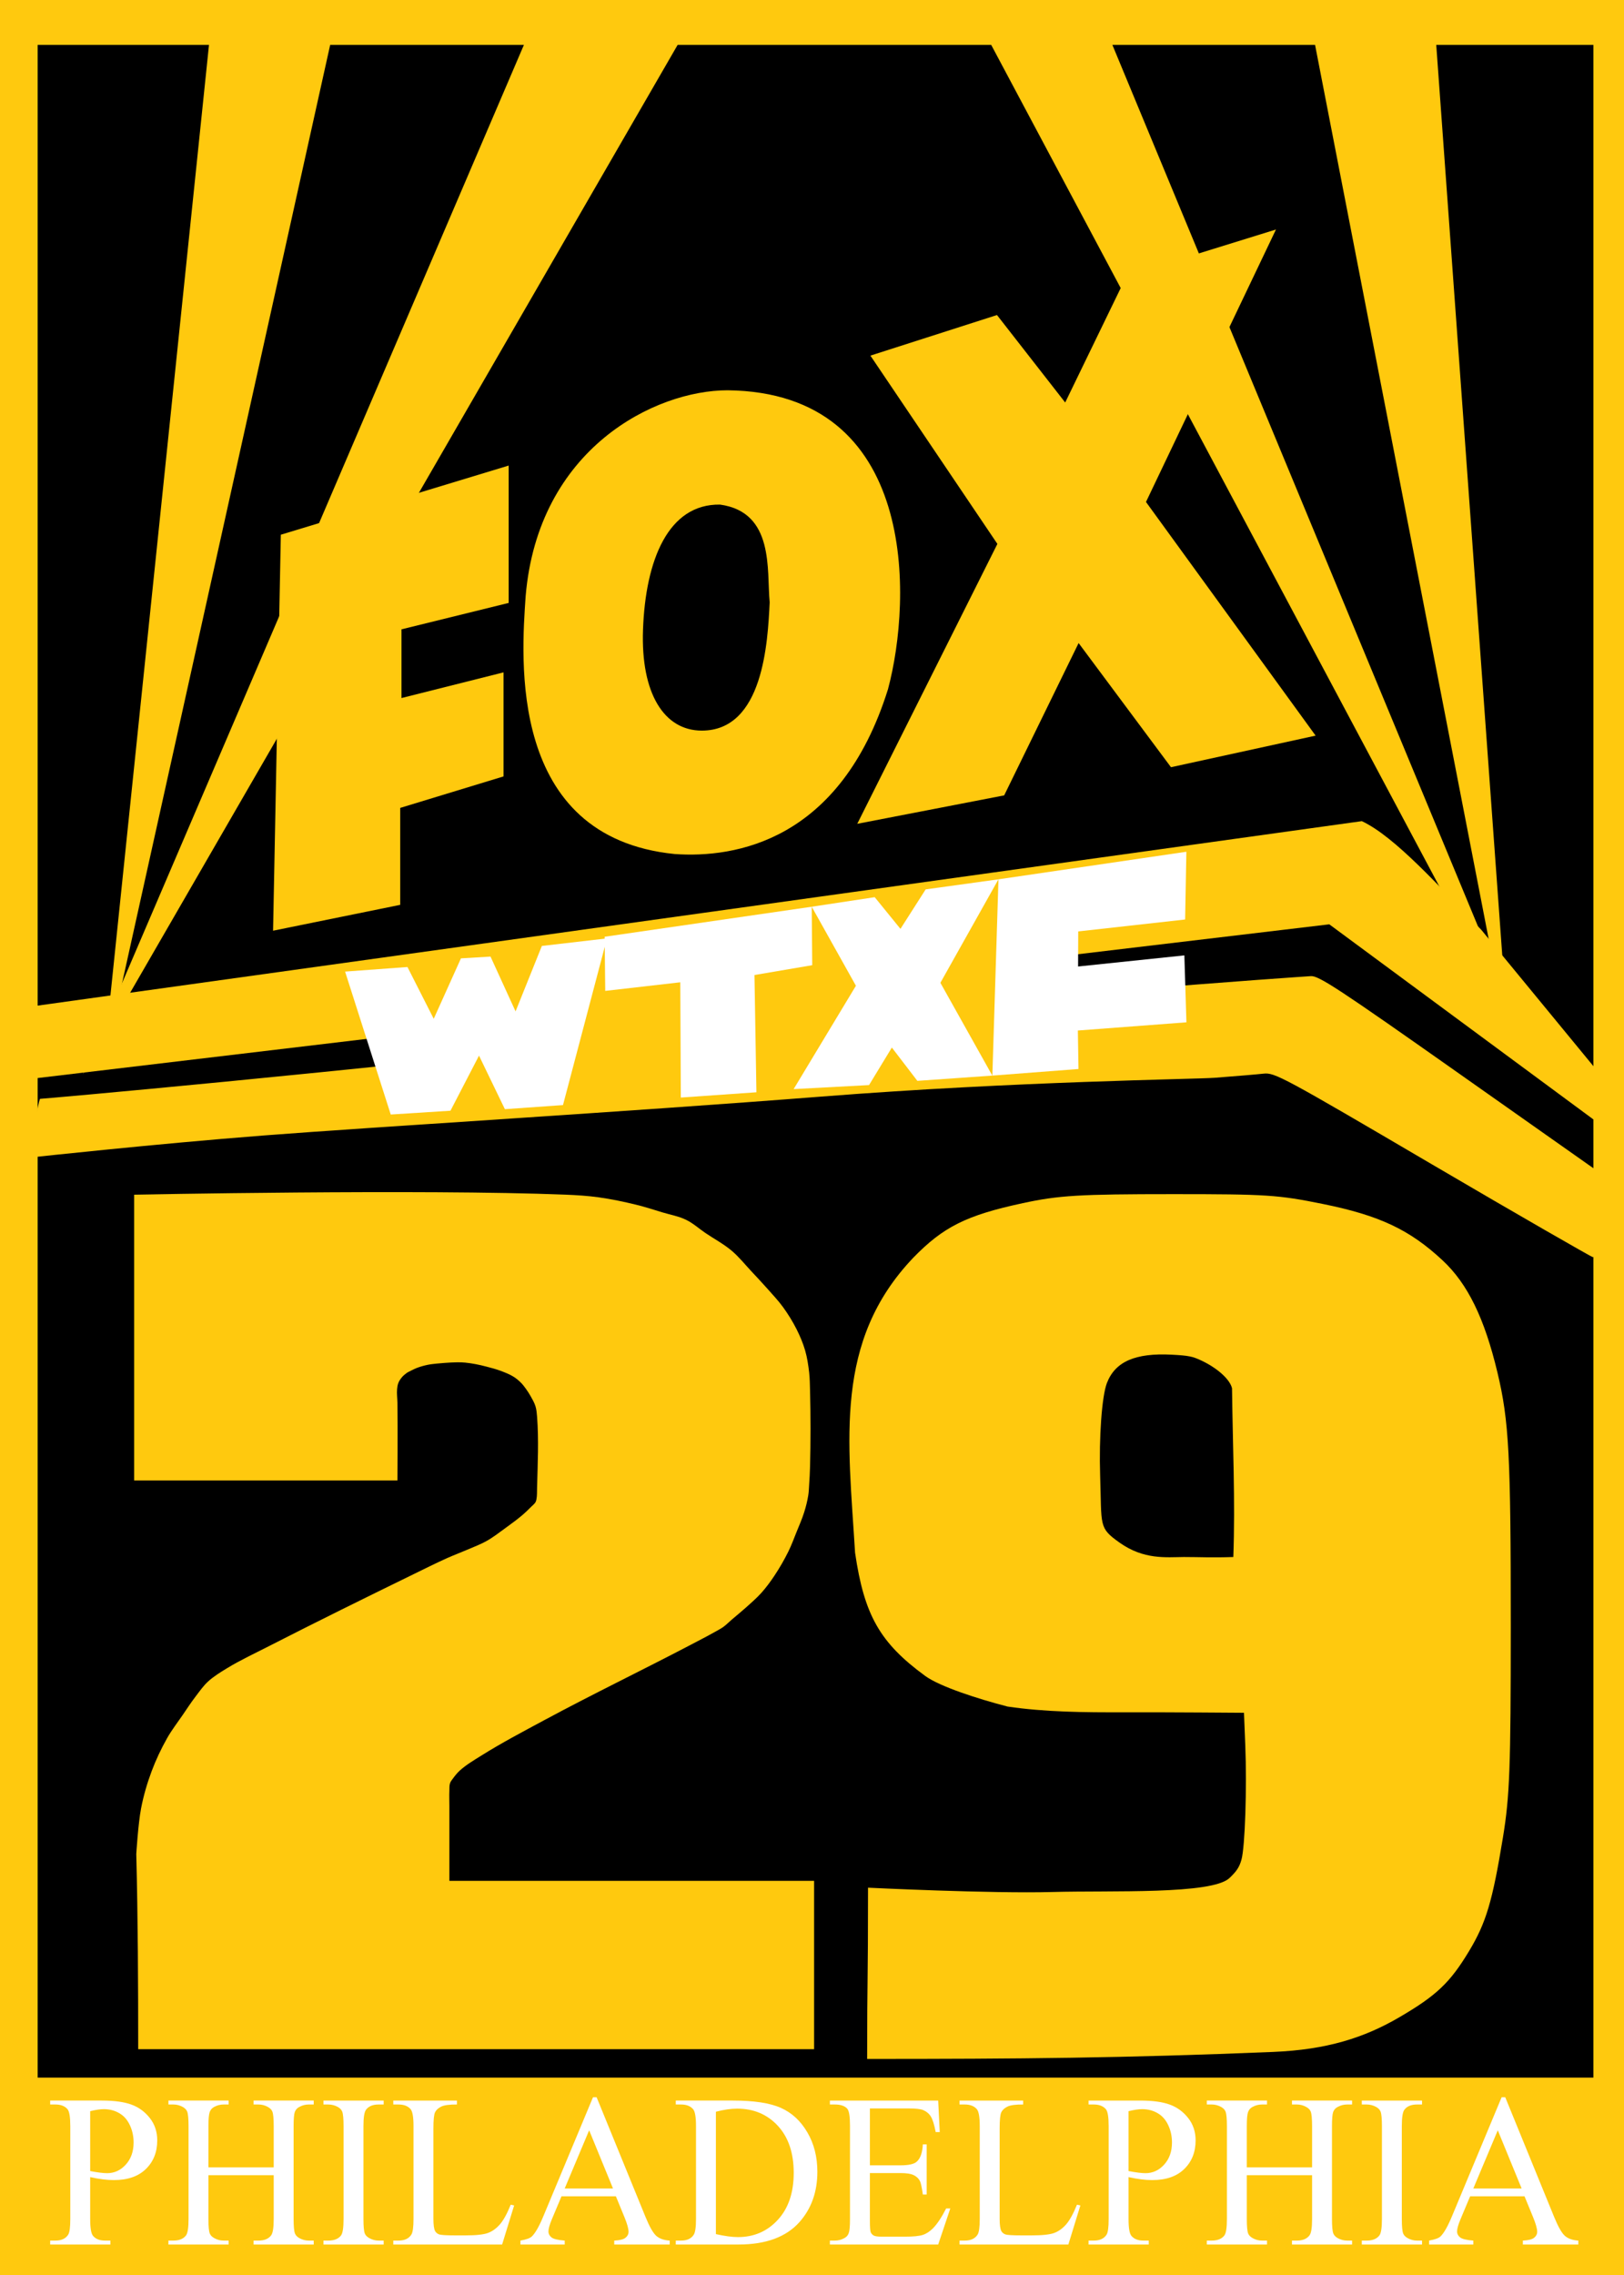 <?xml version="1.0" encoding="UTF-8" standalone="no"?>
<svg
   xmlns:dc="http://purl.org/dc/elements/1.1/"
   xmlns:cc="http://creativecommons.org/ns#"
   xmlns:rdf="http://www.w3.org/1999/02/22-rdf-syntax-ns#"
   xmlns:svg="http://www.w3.org/2000/svg"
   xmlns="http://www.w3.org/2000/svg"
   xmlns:sodipodi="http://sodipodi.sourceforge.net/DTD/sodipodi-0.dtd"
   xmlns:inkscape="http://www.inkscape.org/namespaces/inkscape"
   width="72.675mm"
   height="101.748mm"
   viewBox="0 0 72.675 101.748"
   version="1.1"
   id="svg8"
   inkscape:version="1.0 (4035a4f, 2020-05-01)"
   sodipodi:docname="WTXF_(1990-1992).svg">
  <rect x="0" y="0" width="72.675" height="101.748" fill="#808080" stroke="none"/>
  <defs
     id="defs2" />
  <sodipodi:namedview
     id="base"
     pagecolor="#ffffff"
     bordercolor="#666666"
     borderopacity="1.0"
     inkscape:pageopacity="0.0"
     inkscape:pageshadow="2"
     inkscape:zoom="3.959798"
     inkscape:cx="130.43964"
     inkscape:cy="169.07379"
     inkscape:document-units="mm"
     inkscape:current-layer="layer1"
     inkscape:document-rotation="0"
     showgrid="false"
     inkscape:pagecheckerboard="true"
     inkscape:window-width="1440"
     inkscape:window-height="847"
     inkscape:window-x="0"
     inkscape:window-y="25"
     inkscape:window-maximized="0" />
  <g
     inkscape:label="Layer 1"
     inkscape:groupmode="layer"
     id="layer1"
     transform="translate(-33.966,-16.406)">
    <g
       id="g88"
       transform="matrix(0.265,0,0,0.265,33.966,16.406)">
      <g
         transform="translate(323.248,96.001)"
         id="g4257">
        <path
           id="path3146"
           d="M -323.248,-96.001 H -48.572 V 288.561 H -323.248 Z"
           style="fill:#ffc90e;fill-opacity:1;stroke:none;stroke-width:1.07"
           inkscape:connector-curvature="0" />
        <path
           style="fill:#000000;fill-opacity:1;fill-rule:evenodd;stroke:none;stroke-width:1.081"
           d="M -316.891,-88.424 H -54.171 V 254.63 H -316.891 Z"
           id="rect3143"
           inkscape:connector-curvature="0" />
        <path
           style="fill:#ffc90e;fill-opacity:1;stroke:none"
           d="M -208.748,-88.542 -309.25,85.345 -234.725,-88.542 Z"
           id="path3130"
           inkscape:connector-curvature="0"
           sodipodi:nodetypes="cccc" />
        <path
           sodipodi:nodetypes="cccc"
           inkscape:connector-curvature="0"
           id="path3135"
           d="M -267.466,-88.542 -305.922,84.751 -287.944,-88.542 Z"
           style="fill:#ffc90e;fill-opacity:1;stroke:none" />
        <path
           sodipodi:nodetypes="cccc"
           inkscape:connector-curvature="0"
           id="path3137"
           d="M -135.448,-88.542 -63.335,85.224 -155.926,-88.542 Z"
           style="fill:#ffc90e;fill-opacity:1;stroke:none" />
        <path
           style="fill:#ffc90e;fill-opacity:1;stroke:none"
           d="M -80.718,-88.542 -68.512,79.677 -101.196,-88.542 Z"
           id="path3139"
           inkscape:connector-curvature="0"
           sodipodi:nodetypes="cccc" />
        <path
           inkscape:connector-curvature="0"
           id="path3079"
           d="m -200.382,-30.134 c -12.236,0 -32.003,9.804 -34.102,34.765 -0.699,10.339 -3.143,40.649 25.176,43.501 10.139,0.713 27.972,-2.139 36.013,-27.811 4.097,-15.289 5.079,-50.099 -27.087,-50.455 z m -1.272,19.292 c 9.241,1.284 7.86,11.134 8.382,16.49 -0.329,6.735 -1.068,21.654 -11.465,21.654 -6.375,0 -10.308,-6.291 -9.927,-17.011 0.417,-11.78 4.264,-21.273 13.011,-21.133 z"
           style="fill:#ffc90e;fill-opacity:1;fill-rule:evenodd"
           sodipodi:nodetypes="cccccccscc" />
        <path
           style="fill:#ffc90e;fill-opacity:1;stroke:none"
           d="M -238.214,35.031 V 17.472 l -17.233,4.333 V 10.209 l 18.097,-4.456 V -17.428 l -38.474,11.669 -1.31,66.83 21.471,-4.365 v -16.36 z"
           id="path3081"
           inkscape:connector-curvature="0"
           sodipodi:nodetypes="ccccccccccc" />
        <path
           style="fill:#ffc90e;fill-opacity:1;stroke:none"
           d="m -178.483,43.031 24.811,-4.799 12.569,-25.706 15.598,20.953 24.424,-5.33 -28.644,-39.434 21.949,-45.982 -25.216,7.812 -10.377,21.384 -11.519,-14.763 -21.374,6.85 21.444,31.778 z"
           id="path3083"
           inkscape:connector-curvature="0"
           sodipodi:nodetypes="ccccccccccccc" />
        <path
           style="fill:#ffc90e;fill-opacity:1;stroke:none"
           d="M -317.008,85.95 V 73.73 L -93.273,42.581 c 5.639,2.66 12.942,10.923 20.162,18.329 l 19.857,24.134 v 8.554 L -98.772,59.994 Z"
           id="path3141"
           inkscape:connector-curvature="0"
           sodipodi:nodetypes="cccccccc" />
      </g>
      <path
         sodipodi:nodetypes="sssssccssscscs"
         id="path187"
         d="m 241.891,196.549 c -25.332,-14.863 -26.635,-15.564 -28.522,-15.352 -1.088,0.122 -4.782,0.434 -8.21,0.694 -3.427,0.26 -33.304,0.576 -66.392,3.171 -33.088,2.595 -75.766,5.134 -94.221,6.567 -18.456,1.433 -38.837,3.656 -38.837,3.656 0.183,-5.871 0.598,-8.536 1.037,-9.835 0.419,0 48.034,-4.169 106.427,-10.808 58.393,-6.639 107.361,-9.846 108.199,-9.905 1.31,-0.092 4.783,2.188 24.654,16.185 l 23.129,16.292 v 7.481 c 0,4.114 0.223,7.439 -0.152,7.484 -0.198,-0.015 -12.512,-7.064 -27.111,-15.63 z"
         style="fill:#ffc90e;fill-opacity:1;stroke-width:1" />
      <path
         id="path602"
         d="m 70.131,181.303 c -0.146,-3.434 -0.129,-6.353 0.036,-6.487 0.311,-0.25 7.549,-1.367 49.658,-7.661 43.978,-6.574 61.079,-9.083 61.197,-8.978 0.161,0.141 0.948,14.404 0.802,14.533 -0.163,0.143 -110.444,14.838 -111.353,14.838 -0.041,0 -0.194,-2.81 -0.34,-6.244 z"
         style="fill:#ffc90e;fill-opacity:1;stroke-width:1.067" />
      <g
         style="font-weight:bold;font-size:48px;line-height:1.25;font-family:'Friz Quadrata Std';-inkscape-font-specification:'Friz Quadrata Std Bold'"
         id="text606" />
      <g
         inkscape:label="Layer 1"
         id="layer1-9"
         transform="matrix(4.558,0,0,4.455,-467.984,-413.06)"
         style="fill:#ffc90e;fill-opacity:1;stroke-width:0;stroke-miterlimit:4;stroke-dasharray:none">
        <path
           style="fill:#ffc90e;fill-opacity:1;stroke:#000000;stroke-width:0;stroke-linecap:butt;stroke-linejoin:miter;stroke-miterlimit:4;stroke-dasharray:none;stroke-opacity:1"
           d="m 107.643,137.978 v 10.824 h 9.755 c 0,0 0.012,-1.96 0,-2.94 -0.002,-0.173 -0.028,-0.346 -0.013,-0.519 0.007,-0.08 0.018,-0.161 0.047,-0.236 0.03,-0.077 0.077,-0.148 0.13,-0.213 0.048,-0.058 0.105,-0.109 0.165,-0.154 0.058,-0.043 0.125,-0.073 0.189,-0.106 0.066,-0.034 0.132,-0.068 0.201,-0.095 0.13,-0.05 0.265,-0.089 0.402,-0.118 0.113,-0.024 0.228,-0.034 0.343,-0.047 0.09,-0.01 0.181,-0.018 0.272,-0.024 0.161,-0.011 0.323,-0.023 0.484,-0.024 0.099,-4.3e-4 0.197,0.002 0.295,0.012 0.131,0.013 0.261,0.034 0.39,0.059 0.135,0.026 0.269,0.059 0.402,0.095 0.171,0.046 0.343,0.091 0.508,0.154 0.166,0.063 0.334,0.13 0.484,0.224 0.099,0.063 0.189,0.141 0.272,0.224 0.071,0.072 0.131,0.154 0.189,0.236 0.064,0.091 0.124,0.186 0.177,0.283 0.067,0.122 0.137,0.245 0.177,0.378 0.038,0.126 0.049,0.259 0.059,0.39 0.067,0.893 0.023,1.791 0,2.686 -0.004,0.152 0.005,0.306 -0.024,0.455 -0.007,0.037 -0.016,0.074 -0.035,0.106 -0.035,0.06 -0.093,0.104 -0.142,0.154 -0.111,0.113 -0.223,0.227 -0.343,0.331 -0.192,0.168 -0.398,0.32 -0.602,0.472 -0.236,0.175 -0.466,0.361 -0.721,0.508 -0.237,0.136 -0.494,0.232 -0.744,0.343 -0.239,0.106 -0.483,0.198 -0.721,0.307 -0.415,0.19 -0.82,0.399 -1.228,0.602 -1.802,0.9 -3.602,1.806 -5.386,2.74 -0.515,0.27 -1.042,0.519 -1.536,0.827 -0.247,0.154 -0.497,0.309 -0.709,0.508 -0.177,0.167 -0.315,0.372 -0.461,0.567 -0.171,0.229 -0.325,0.471 -0.484,0.709 -0.192,0.286 -0.4,0.561 -0.567,0.862 -0.224,0.405 -0.42,0.829 -0.579,1.264 -0.167,0.457 -0.3,0.928 -0.39,1.406 -0.107,0.568 -0.177,1.725 -0.177,1.725 0.061,2.465 0.071,4.929 0.071,7.394 H 132.835 v -6.378 h -13.513 c 0,0 0,-1.89 0,-2.835 0,-0.193 -0.008,-0.386 0,-0.579 0.004,-0.095 -0.005,-0.193 0.024,-0.283 0.021,-0.066 0.066,-0.121 0.106,-0.177 0.078,-0.109 0.161,-0.216 0.26,-0.307 0.235,-0.216 0.511,-0.383 0.78,-0.555 0.757,-0.486 1.551,-0.913 2.339,-1.347 1.79,-0.986 3.624,-1.89 5.426,-2.855 0.307,-0.165 0.617,-0.327 0.919,-0.501 0.102,-0.059 0.206,-0.114 0.301,-0.184 0.108,-0.08 0.2,-0.179 0.301,-0.267 0.172,-0.151 0.349,-0.296 0.518,-0.451 0.2,-0.184 0.406,-0.364 0.585,-0.568 0.178,-0.204 0.337,-0.425 0.484,-0.651 0.192,-0.295 0.365,-0.602 0.518,-0.919 0.115,-0.238 0.204,-0.489 0.301,-0.735 0.098,-0.249 0.206,-0.496 0.284,-0.752 0.064,-0.208 0.116,-0.42 0.15,-0.635 0.021,-0.132 0.025,-0.267 0.033,-0.401 0.015,-0.228 0.028,-0.456 0.033,-0.685 0.024,-0.963 0.024,-1.927 0,-2.89 -0.006,-0.229 -0.008,-0.458 -0.033,-0.685 -0.032,-0.281 -0.073,-0.563 -0.15,-0.835 -0.079,-0.276 -0.19,-0.544 -0.317,-0.802 -0.144,-0.291 -0.313,-0.57 -0.501,-0.835 -0.171,-0.242 -0.374,-0.46 -0.568,-0.685 -0.196,-0.227 -0.399,-0.447 -0.601,-0.668 -0.242,-0.264 -0.463,-0.551 -0.735,-0.785 -0.297,-0.256 -0.647,-0.445 -0.969,-0.668 -0.24,-0.166 -0.457,-0.372 -0.718,-0.501 -0.278,-0.138 -0.589,-0.192 -0.885,-0.284 -0.316,-0.098 -0.631,-0.204 -0.952,-0.284 -0.463,-0.116 -0.931,-0.217 -1.403,-0.284 -0.404,-0.057 -0.812,-0.084 -1.219,-0.1 -5.324,-0.218 -15.986,-2e-5 -15.986,-2e-5 z"
           id="path24"
           sodipodi:nodetypes="cccssssssssssssssssssssssssssssssssssssssscccccssssssssssssssssssssssssssssssssssc" />
        <path
           style="fill:#ffc90e;fill-opacity:1;stroke:#000000;stroke-width:0;stroke-miterlimit:4;stroke-dasharray:none"
           d="m 508.679,644.214 c 0,-12.241 0.125,-10.232 0.125,-24.482 0,0 17.198,0.859 25.795,0.615 8.273,-0.236 22.281,0.395 24.747,-2.004 1.01,-0.982 1.373,-1.555 1.669,-2.63 0.495,-1.802 0.77,-10.262 0.531,-16.356 l -0.182,-4.628 c 0,0 -11.27,-0.091 -16.905,-0.071 -5.302,0.019 -10.913,-0.026 -16.155,-0.821 -4.123,-1.095 -9.439,-2.84 -11.5,-4.37 -6.339,-4.741 -8.537,-8.69 -9.813,-17.63 -0.958,-16.102 -3.002,-30.198 8.139,-42.162 4.212,-4.426 7.427,-6.065 15.299,-7.798 5.058,-1.114 7.92,-1.29 21,-1.29 13.139,0 14.676,0.103 20.956,1.403 7.924,1.641 12.155,3.68 16.76,8.077 3.493,3.335 5.838,8.24 7.657,16.02 1.618,6.92 1.866,11.761 1.863,36.375 -0.003,20.194 -0.148,24.185 -1.101,30.125 -1.462,9.118 -2.351,12.167 -4.728,16.205 -2.663,4.525 -4.563,6.366 -9.783,9.48 -4.862,2.901 -10.094,4.623 -17.625,4.939 -20.884,0.877 -35.393,1.002 -56.752,1.002 z m 51.014,-95.877 c -0.284,-1.239 -1.964,-2.815 -4.161,-3.902 -1.322,-0.654 -1.888,-0.773 -4.27,-0.899 -5.105,-0.269 -7.915,0.992 -9.067,4.068 -0.698,1.866 -1.116,7.75 -0.94,13.232 0.233,7.254 -0.247,7.423 2.728,9.577 3.382,2.448 6.449,2.072 8.974,2.048 2.306,0 3.763,0.106 6.917,0 0.288,-7.939 -0.091,-16.164 -0.181,-24.125 z"
           id="path868"
           transform="scale(0.265)"
           sodipodi:nodetypes="ccsssscsccccssssssssssccsssssccc" />
      </g>
      <g
         aria-label="PHILADELPHIA"
         id="text882"
         style="font-size:26.667px;line-height:1.25;font-family:'Times New Roman';-inkscape-font-specification:'Times New Roman, ';fill:#ffffff"
         transform="matrix(1.344,0,0,1.376,-2.915,-147.06)">
        <path
           d="m 13.5,373.897 v 5.143 q 0,1.667 0.365,2.07 0.495,0.573 1.497,0.573 h 0.677 v 0.482 H 8.474 v -0.482 h 0.664 q 1.12,0 1.602,-0.729 0.26,-0.404 0.26,-1.914 v -11.406 q 0,-1.667 -0.352,-2.07 -0.508,-0.573 -1.51,-0.573 H 8.474 v -0.482 h 6.471 q 2.37,0 3.737,0.495 1.367,0.482 2.305,1.641 0.938,1.159 0.938,2.747 0,2.161 -1.432,3.516 -1.419,1.354 -4.023,1.354 -0.638,0 -1.38,-0.091 -0.742,-0.091 -1.589,-0.273 z m 0,-0.742 q 0.69,0.13 1.224,0.195 0.534,0.065 0.911,0.065 1.354,0 2.331,-1.042 0.99,-1.055 0.99,-2.721 0,-1.146 -0.469,-2.122 -0.469,-0.99 -1.328,-1.471 -0.859,-0.495 -1.953,-0.495 -0.664,0 -1.706,0.247 z"
           id="path909" />
        <path
           d="m 28.357,372.699 h 8.203 v -5.052 q 0,-1.354 -0.169,-1.784 -0.13,-0.326 -0.547,-0.56 -0.56,-0.312 -1.185,-0.312 h -0.625 v -0.482 h 7.552 v 0.482 h -0.625 q -0.625,0 -1.185,0.299 -0.417,0.208 -0.573,0.638 -0.143,0.417 -0.143,1.719 v 11.393 q 0,1.341 0.169,1.771 0.13,0.326 0.534,0.56 0.573,0.312 1.198,0.312 h 0.625 v 0.482 h -7.552 v -0.482 h 0.625 q 1.081,0 1.576,-0.638 0.326,-0.417 0.326,-2.005 v -5.378 H 28.357 v 5.378 q 0,1.341 0.169,1.771 0.13,0.326 0.547,0.56 0.56,0.312 1.185,0.312 h 0.638 v 0.482 h -7.565 v -0.482 h 0.625 q 1.094,0 1.589,-0.638 0.313,-0.417 0.313,-2.005 v -11.393 q 0,-1.354 -0.169,-1.784 -0.13,-0.326 -0.534,-0.56 -0.573,-0.312 -1.198,-0.312 h -0.625 v -0.482 h 7.565 v 0.482 h -0.638 q -0.625,0 -1.185,0.299 -0.404,0.208 -0.56,0.638 -0.156,0.417 -0.156,1.719 z"
           id="path911" />
        <path
           d="m 50.375,381.683 v 0.482 h -7.565 v -0.482 h 0.625 q 1.094,0 1.589,-0.638 0.312,-0.417 0.312,-2.005 v -11.406 q 0,-1.341 -0.169,-1.771 -0.13,-0.326 -0.534,-0.56 -0.573,-0.312 -1.198,-0.312 h -0.625 v -0.482 h 7.565 v 0.482 h -0.638 q -1.081,0 -1.576,0.638 -0.326,0.417 -0.326,2.005 v 11.406 q 0,1.341 0.169,1.771 0.13,0.326 0.547,0.56 0.56,0.312 1.185,0.312 z"
           id="path913" />
        <path
           d="m 66.339,377.282 0.43,0.091 -1.51,4.792 H 51.586 v -0.482 h 0.664 q 1.12,0 1.602,-0.729 0.273,-0.417 0.273,-1.927 V 367.634 q 0,-1.654 -0.365,-2.07 -0.508,-0.573 -1.51,-0.573 H 51.586 V 364.509 h 7.995 v 0.482 q -1.406,-0.013 -1.979,0.26 -0.56,0.273 -0.768,0.69 -0.208,0.417 -0.208,1.992 v 11.094 q 0,1.081 0.208,1.484 0.156,0.273 0.482,0.404 0.326,0.13 2.031,0.13 h 1.289 q 2.031,0 2.852,-0.299 0.82,-0.299 1.497,-1.055 0.677,-0.768 1.354,-2.409 z"
           id="path915" />
        <path
           d="m 79.555,376.254 h -6.836 l -1.198,2.786 q -0.443,1.029 -0.443,1.536 0,0.404 0.378,0.716 0.391,0.299 1.667,0.391 v 0.482 h -5.56 v -0.482 q 1.107,-0.195 1.432,-0.508 0.664,-0.625 1.471,-2.539 l 6.211,-14.531 h 0.456 l 6.146,14.688 q 0.742,1.771 1.341,2.305 0.612,0.521 1.693,0.586 v 0.482 h -6.966 v -0.482 q 1.055,-0.052 1.419,-0.352 0.378,-0.299 0.378,-0.729 0,-0.573 -0.521,-1.81 z m -0.365,-0.964 -2.995,-7.135 -3.073,7.135 z"
           id="path917" />
        <path
           d="m 87.081,382.165 v -0.482 h 0.664 q 1.12,0 1.589,-0.716 0.286,-0.43 0.286,-1.927 v -11.406 q 0,-1.654 -0.365,-2.07 -0.508,-0.573 -1.51,-0.573 h -0.664 v -0.482 h 7.188 q 3.958,0 6.016,0.898 2.07,0.898 3.32,2.995 1.263,2.096 1.263,4.844 0,3.685 -2.24,6.159 -2.513,2.76 -7.656,2.76 z m 5.039,-1.276 q 1.654,0.365 2.773,0.365 3.021,0 5.013,-2.122 1.992,-2.122 1.992,-5.755 0,-3.659 -1.992,-5.768 -1.992,-2.109 -5.117,-2.109 -1.172,0 -2.669,0.378 z"
           id="path919" />
        <path
           d="m 111.469,365.472 v 6.979 h 3.88 q 1.51,0 2.018,-0.456 0.677,-0.599 0.755,-2.109 h 0.482 v 6.146 h -0.482 q -0.182,-1.289 -0.365,-1.654 -0.234,-0.456 -0.768,-0.716 -0.534,-0.26 -1.641,-0.26 h -3.88 v 5.82 q 0,1.172 0.104,1.432 0.104,0.247 0.365,0.404 0.26,0.143 0.99,0.143 h 2.995 q 1.497,0 2.174,-0.208 0.677,-0.208 1.302,-0.82 0.807,-0.807 1.654,-2.435 h 0.521 l -1.523,4.427 h -13.607 v -0.482 h 0.625 q 0.625,0 1.185,-0.299 0.417,-0.208 0.56,-0.625 0.156,-0.417 0.156,-1.706 v -11.471 q 0,-1.68 -0.339,-2.07 -0.469,-0.521 -1.562,-0.521 h -0.625 v -0.482 h 13.607 l 0.195,3.867 h -0.508 q -0.273,-1.393 -0.612,-1.914 -0.326,-0.521 -0.977,-0.794 -0.521,-0.195 -1.836,-0.195 z"
           id="path921" />
        <path
           d="m 137.485,377.282 0.43,0.091 -1.51,4.792 h -13.672 v -0.482 h 0.664 q 1.12,0 1.602,-0.729 0.273,-0.417 0.273,-1.927 V 367.634 q 0,-1.654 -0.365,-2.07 -0.508,-0.573 -1.51,-0.573 h -0.664 V 364.509 h 7.995 v 0.482 q -1.406,-0.013 -1.979,0.26 -0.56,0.273 -0.768,0.69 -0.208,0.417 -0.208,1.992 v 11.094 q 0,1.081 0.208,1.484 0.156,0.273 0.482,0.404 0.326,0.13 2.031,0.13 h 1.289 q 2.031,0 2.852,-0.299 0.82,-0.299 1.497,-1.055 0.677,-0.768 1.354,-2.409 z"
           id="path923" />
        <path
           d="m 143.969,373.897 v 5.143 q 0,1.667 0.365,2.07 0.495,0.573 1.497,0.573 h 0.677 v 0.482 h -7.565 v -0.482 h 0.664 q 1.12,0 1.602,-0.729 0.26,-0.404 0.26,-1.914 v -11.406 q 0,-1.667 -0.352,-2.07 -0.508,-0.573 -1.51,-0.573 h -0.664 v -0.482 h 6.471 q 2.37,0 3.737,0.495 1.367,0.482 2.305,1.641 0.938,1.159 0.938,2.747 0,2.161 -1.432,3.516 -1.419,1.354 -4.023,1.354 -0.638,0 -1.38,-0.091 -0.742,-0.091 -1.589,-0.273 z m 0,-0.742 q 0.69,0.13 1.224,0.195 0.534,0.065 0.911,0.065 1.354,0 2.331,-1.042 0.99,-1.055 0.99,-2.721 0,-1.146 -0.469,-2.122 -0.469,-0.99 -1.328,-1.471 -0.859,-0.495 -1.953,-0.495 -0.664,0 -1.706,0.247 z"
           id="path925" />
        <path
           d="m 158.826,372.699 h 8.203 v -5.052 q 0,-1.354 -0.169,-1.784 -0.13,-0.326 -0.547,-0.56 -0.56,-0.312 -1.185,-0.312 h -0.625 v -0.482 h 7.552 v 0.482 h -0.625 q -0.625,0 -1.185,0.299 -0.417,0.208 -0.573,0.638 -0.143,0.417 -0.143,1.719 v 11.393 q 0,1.341 0.169,1.771 0.13,0.326 0.534,0.56 0.573,0.312 1.198,0.312 h 0.625 v 0.482 h -7.552 v -0.482 h 0.625 q 1.081,0 1.576,-0.638 0.326,-0.417 0.326,-2.005 v -5.378 h -8.203 v 5.378 q 0,1.341 0.169,1.771 0.13,0.326 0.547,0.56 0.56,0.312 1.185,0.312 h 0.638 v 0.482 h -7.565 v -0.482 h 0.625 q 1.094,0 1.589,-0.638 0.312,-0.417 0.312,-2.005 v -11.393 q 0,-1.354 -0.169,-1.784 -0.13,-0.326 -0.534,-0.56 -0.573,-0.312 -1.198,-0.312 h -0.625 v -0.482 h 7.565 v 0.482 H 160.727 q -0.625,0 -1.185,0.299 -0.404,0.208 -0.56,0.638 -0.156,0.417 -0.156,1.719 z"
           id="path927" />
        <path
           d="m 180.844,381.683 v 0.482 h -7.565 v -0.482 h 0.625 q 1.094,0 1.589,-0.638 0.312,-0.417 0.312,-2.005 v -11.406 q 0,-1.341 -0.169,-1.771 -0.13,-0.326 -0.534,-0.56 -0.573,-0.312 -1.198,-0.312 h -0.625 v -0.482 h 7.565 v 0.482 h -0.638 q -1.081,0 -1.576,0.638 -0.326,0.417 -0.326,2.005 v 11.406 q 0,1.341 0.169,1.771 0.13,0.326 0.547,0.56 0.56,0.312 1.185,0.312 z"
           id="path929" />
        <path
           d="m 193.722,376.254 h -6.836 l -1.198,2.786 q -0.443,1.029 -0.443,1.536 0,0.404 0.378,0.716 0.391,0.299 1.667,0.391 v 0.482 h -5.56 v -0.482 q 1.107,-0.195 1.432,-0.508 0.664,-0.625 1.471,-2.539 l 6.211,-14.531 h 0.456 l 6.146,14.688 q 0.742,1.771 1.341,2.305 0.612,0.521 1.693,0.586 v 0.482 h -6.966 v -0.482 q 1.055,-0.052 1.419,-0.352 0.378,-0.299 0.378,-0.729 0,-0.573 -0.521,-1.81 z m -0.365,-0.964 -2.995,-7.135 -3.073,7.135 z"
           id="path931" />
      </g>
    </g>
    <path
       style="fill:#ffffff;stroke:#000000;stroke-width:0;stroke-linecap:butt;stroke-linejoin:miter;stroke-miterlimit:4;stroke-dasharray:none;stroke-opacity:1"
       d="m 49.409,59.859 2.791,-0.205 1.176,2.316 1.218,-2.703 1.323,-0.079 1.121,2.451 1.177,-2.927 2.914,-0.338 -1.969,7.455 -2.6,0.183 -1.158,-2.395 -1.277,2.464 -2.673,0.17 z"
       id="path105"
       sodipodi:nodetypes="cccccccccccccc" />
    <path
       style="fill:#ffffff;stroke:#000000;stroke-width:0;stroke-linecap:butt;stroke-linejoin:miter;stroke-miterlimit:4;stroke-dasharray:none;stroke-opacity:1"
       d="m 61.024,58.301 9.267,-1.343 0.023,2.614 -2.585,0.44 0.087,5.244 -3.383,0.236 -0.024,-5.155 -3.358,0.385 z"
       id="path930"
       sodipodi:nodetypes="ccccccccc" />
    <path
       style="fill:#ffffff;stroke:#000000;stroke-width:0;stroke-linecap:butt;stroke-linejoin:miter;stroke-miterlimit:4;stroke-dasharray:none;stroke-opacity:1"
       d="m 70.291,56.958 2.819,-0.427 1.152,1.417 1.128,-1.766 3.257,-0.45 -2.598,4.628 2.324,4.15 -3.355,0.235 -1.141,-1.489 -1.021,1.678 -3.374,0.18 2.787,-4.622 z"
       id="path932"
       sodipodi:nodetypes="ccccccccccccc" />
    <path
       style="fill:#ffffff;stroke:#000000;stroke-width:0;stroke-linecap:butt;stroke-linejoin:miter;stroke-miterlimit:4;stroke-dasharray:none;stroke-opacity:1"
       d="m 78.648,55.732 -0.273,8.778 3.854,-0.295 -0.028,-1.721 4.858,-0.367 -0.092,-2.993 -4.756,0.497 0.006,-1.569 4.784,-0.533 0.056,-3.03 z"
       id="path934"
       sodipodi:nodetypes="ccccccccccc" />
  </g>
</svg>
